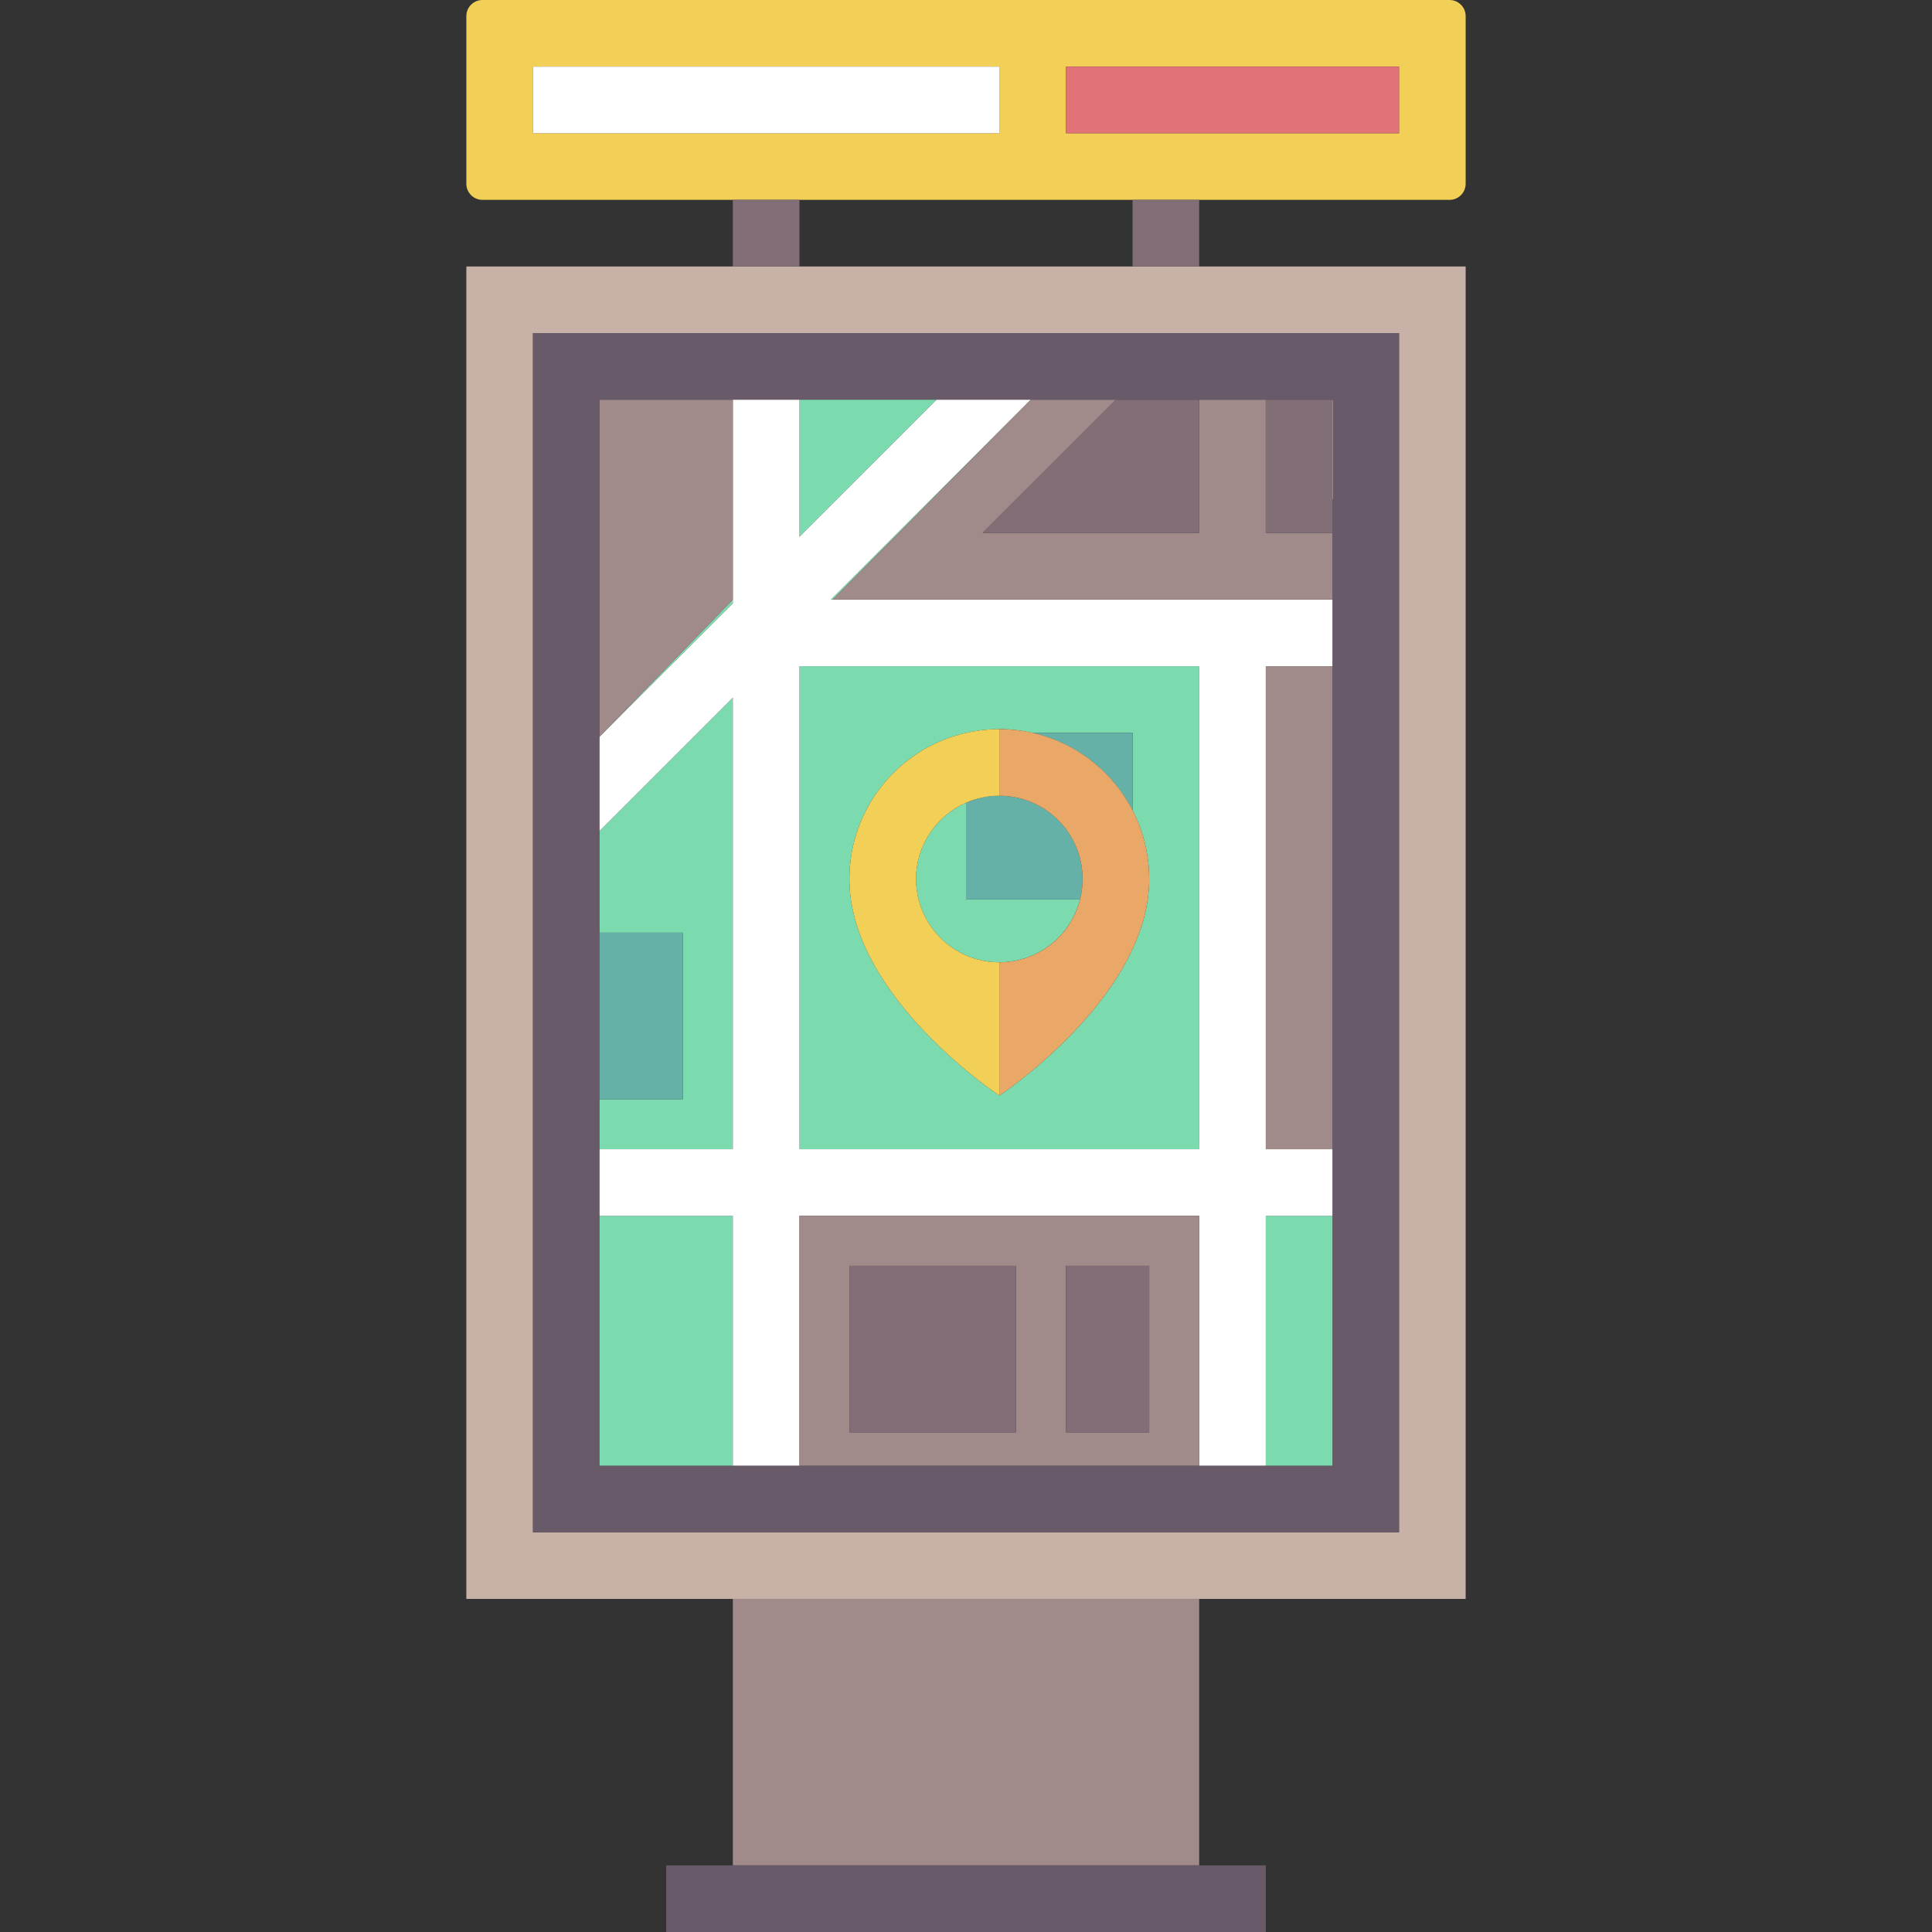 <?xml version="1.0" encoding="iso-8859-1"?>
<!-- Generator: Adobe Illustrator 19.0.0, SVG Export Plug-In . SVG Version: 6.00 Build 0)  -->
<svg version="1.1" id="Capa_1" xmlns="http://www.w3.org/2000/svg" xmlns:xlink="http://www.w3.org/1999/xlink" x="0px" y="0px"
	 viewBox="0 0 480 480" style="enable-background:new 0 0 480 480;" xml:space="preserve">
<rect x="0" y="0" width="480" height="480" fill="#333333" stroke="none"/>
<g>
	<path style="fill:#C8B2A8;" d="M364.138,397.241V66.207h-66.207v0h-16.552v0h-82.759v0h-16.552v0h-66.207v331.035h66.207h115.862
		H364.138z M132.414,380.69V82.758h215.173V380.69H132.414z"/>
	<path style="fill:#695A69;" d="M347.586,82.758H132.414V380.69h215.173V82.758z M331.035,364.138h-16.552v0h-16.552h-99.31h-16.552
		v0h-33.104v-62.069v-16.552v-12.414v-41.379V206.43v-23.407V99.31h182.069V364.138z"/>
	<polygon style="fill:#7CDAAF;" points="182.069,173.327 148.965,206.43 148.965,231.724 169.655,231.724 169.655,273.104 
		148.965,273.104 148.965,285.517 182.069,285.517 	"/>
	<polygon style="fill:#7CDAAF;" points="331.035,165.517 331.035,285.517 331.035,302.069 314.483,302.069 314.483,364.138 
		331.035,364.138 331.035,99.31 331.035,148.966 	"/>
	<path style="fill:#7CDAAF;" d="M198.621,165.517v120h99.31v-120H198.621z M248.276,272.184L248.276,272.184
		c-0.001-0.001-37.241-24.57-37.241-53.793c0-17.722,12.383-32.542,28.965-36.307v-0.015h0.065c2.643-0.595,5.388-0.919,8.211-0.919
		c2.823,0,5.568,0.324,8.211,0.919h24.892v19.267c2.639,5.111,4.138,10.906,4.138,17.055c0,6.393-1.782,12.563-4.567,18.302
		C271.006,257.188,248.276,272.184,248.276,272.184z"/>
	<rect x="148.965" y="302.069" style="fill:#7CDAAF;" width="33.104" height="62.069"/>
	<polygon style="fill:#7CDAAF;" points="182.069,148.966 148.965,183.023 182.069,149.919 	"/>
	<polygon style="fill:#7CDAAF;" points="206.896,148.966 256.085,99.31 206.43,148.966 	"/>
	<path style="fill:#7CDAAF;" d="M240,199.434c-7.304,3.194-12.414,10.474-12.414,18.957c0,11.427,9.263,20.69,20.69,20.69
		c9.679,0,17.781-6.655,20.041-15.632H240V199.434z"/>
	<polygon style="fill:#7CDAAF;" points="182.069,99.31 198.621,99.31 198.621,133.367 232.678,99.31 256.085,99.31 331.035,99.31 
		148.965,99.31 	"/>
	<rect x="182.069" y="397.241" style="fill:#A08A8A;" width="115.862" height="66.207"/>
	<polygon style="fill:#695A69;" points="165.517,463.448 165.517,480 182.069,480 297.931,480 314.483,480 314.483,463.448 
		297.931,463.448 182.069,463.448 	"/>
	<path style="fill:#FFFFFF;" d="M331.035,302.069v-16.552h-16.552v-120h16.552v-16.552h-16.552h-16.552h-91.035h-0.466
		l49.655-49.655h-23.408l-34.057,34.057V99.31h-16.552v49.655v0.954l-33.104,33.103v23.407l33.104-33.103v112.191h-33.104v16.552
		h33.104v62.069v0h16.552v-62.069h99.31v62.069h16.552v0v-62.069H331.035z M198.621,285.517v-120h99.31v120H198.621z"/>
	<path style="fill:#A08A8A;" d="M297.931,302.069h-99.31v62.069h99.31V302.069z M264.827,314.483h20.69v41.379h-20.69V314.483z
		 M211.034,314.483h41.379v41.379h-41.379V314.483z"/>
	<path style="fill:#A08A8A;" d="M206.896,148.966h91.035h16.552h16.552V99.31l-74.949,0L206.896,148.966z M314.483,99.31h16.552
		v33.103h-16.552V99.31z M297.931,99.31v33.103h-53.793l33.104-33.103H297.931z"/>
	<rect x="314.483" y="165.517" style="fill:#A08A8A;" width="16.552" height="120"/>
	<polygon style="fill:#A08A8A;" points="182.069,99.31 148.965,99.31 148.965,183.023 182.069,148.966 	"/>
	<rect x="211.034" y="314.483" style="fill:#826E77;" width="41.379" height="41.379"/>
	<rect x="264.827" y="314.483" style="fill:#826E77;" width="20.69" height="41.379"/>
	<rect x="148.965" y="231.724" style="fill:#65B1A8;" width="20.69" height="41.379"/>
	<rect x="314.483" y="99.31" style="fill:#826E77;" width="16.552" height="33.103"/>
	<polygon style="fill:#826E77;" points="297.931,132.414 297.931,99.31 277.241,99.31 244.138,132.414 	"/>
	<path style="fill:#65B1A8;" d="M240,182.069v0.015c0.022-0.005,0.043-0.01,0.065-0.015H240z"/>
	<path style="fill:#65B1A8;" d="M281.379,201.336v-19.267h-24.892C267.345,184.514,276.403,191.696,281.379,201.336z"/>
	<path style="fill:#65B1A8;" d="M240,223.448h28.317c0.408-1.621,0.648-3.309,0.648-5.057c0-11.427-9.263-20.69-20.69-20.69v0
		c-2.945,0-5.74,0.624-8.276,1.733V223.448z"/>
	<path style="fill:#F2D057;" d="M268.965,218.391L268.965,218.391c0,1.748-0.24,3.436-0.648,5.057
		c-2.26,8.977-10.362,15.632-20.041,15.632c-11.427,0-20.69-9.263-20.69-20.69c0-8.482,5.109-15.763,12.414-18.957
		c2.536-1.109,5.331-1.733,8.276-1.733V181.15c20.568,0,37.241,16.674,37.241,37.241c0,6.393-1.782,12.563-4.567,18.302
		c2.785-5.739,4.567-11.909,4.567-18.302c0-6.149-1.499-11.944-4.138-17.055c-4.977-9.64-14.034-16.823-24.892-19.267
		c-2.643-0.595-5.388-0.919-8.211-0.919c-2.823,0-5.568,0.324-8.211,0.919c-0.022,0.005-0.043,0.01-0.065,0.015
		c-16.582,3.765-28.965,18.585-28.965,36.307c0,29.224,37.24,53.792,37.241,53.793v-33.103
		C259.703,239.081,268.965,229.818,268.965,218.391z"/>
	<path style="fill:#E9A868;" d="M285.517,218.391c0-20.567-16.673-37.241-37.241-37.241v16.552v0c11.427,0,20.69,9.263,20.69,20.69
		v0c0,11.427-9.263,20.69-20.69,20.69v33.103v0c0,0,22.73-14.996,32.675-35.492C283.735,230.954,285.517,224.784,285.517,218.391z"
		/>
	<path style="fill:#F2D057;" d="M281.379,49.655h16.552h62.207c2.209,0,4-1.791,4-4V4c0-2.209-1.791-4-4-4H119.862
		c-2.209,0-4,1.791-4,4v41.655c0,2.209,1.791,4,4,4h62.207h16.552H281.379z M264.827,16.552h82.759v16.552h-82.759V16.552z
		 M132.414,33.103V16.552h115.862v16.552H132.414z"/>
	<rect x="132.414" y="16.552" style="fill:#FFFFFF;" width="115.862" height="16.552"/>
	<rect x="264.827" y="16.552" style="fill:#E17277;" width="82.759" height="16.552"/>
	<polygon style="fill:#826E77;" points="198.621,66.207 198.621,66.207 198.621,49.655 182.069,49.655 182.069,66.207 
		182.069,66.207 	"/>
	<polygon style="fill:#826E77;" points="281.379,66.207 281.379,66.207 297.931,66.207 297.931,66.207 297.931,49.655 
		281.379,49.655 	"/>
</g>
<g>
</g>
<g>
</g>
<g>
</g>
<g>
</g>
<g>
</g>
<g>
</g>
<g>
</g>
<g>
</g>
<g>
</g>
<g>
</g>
<g>
</g>
<g>
</g>
<g>
</g>
<g>
</g>
<g>
</g>
</svg>
